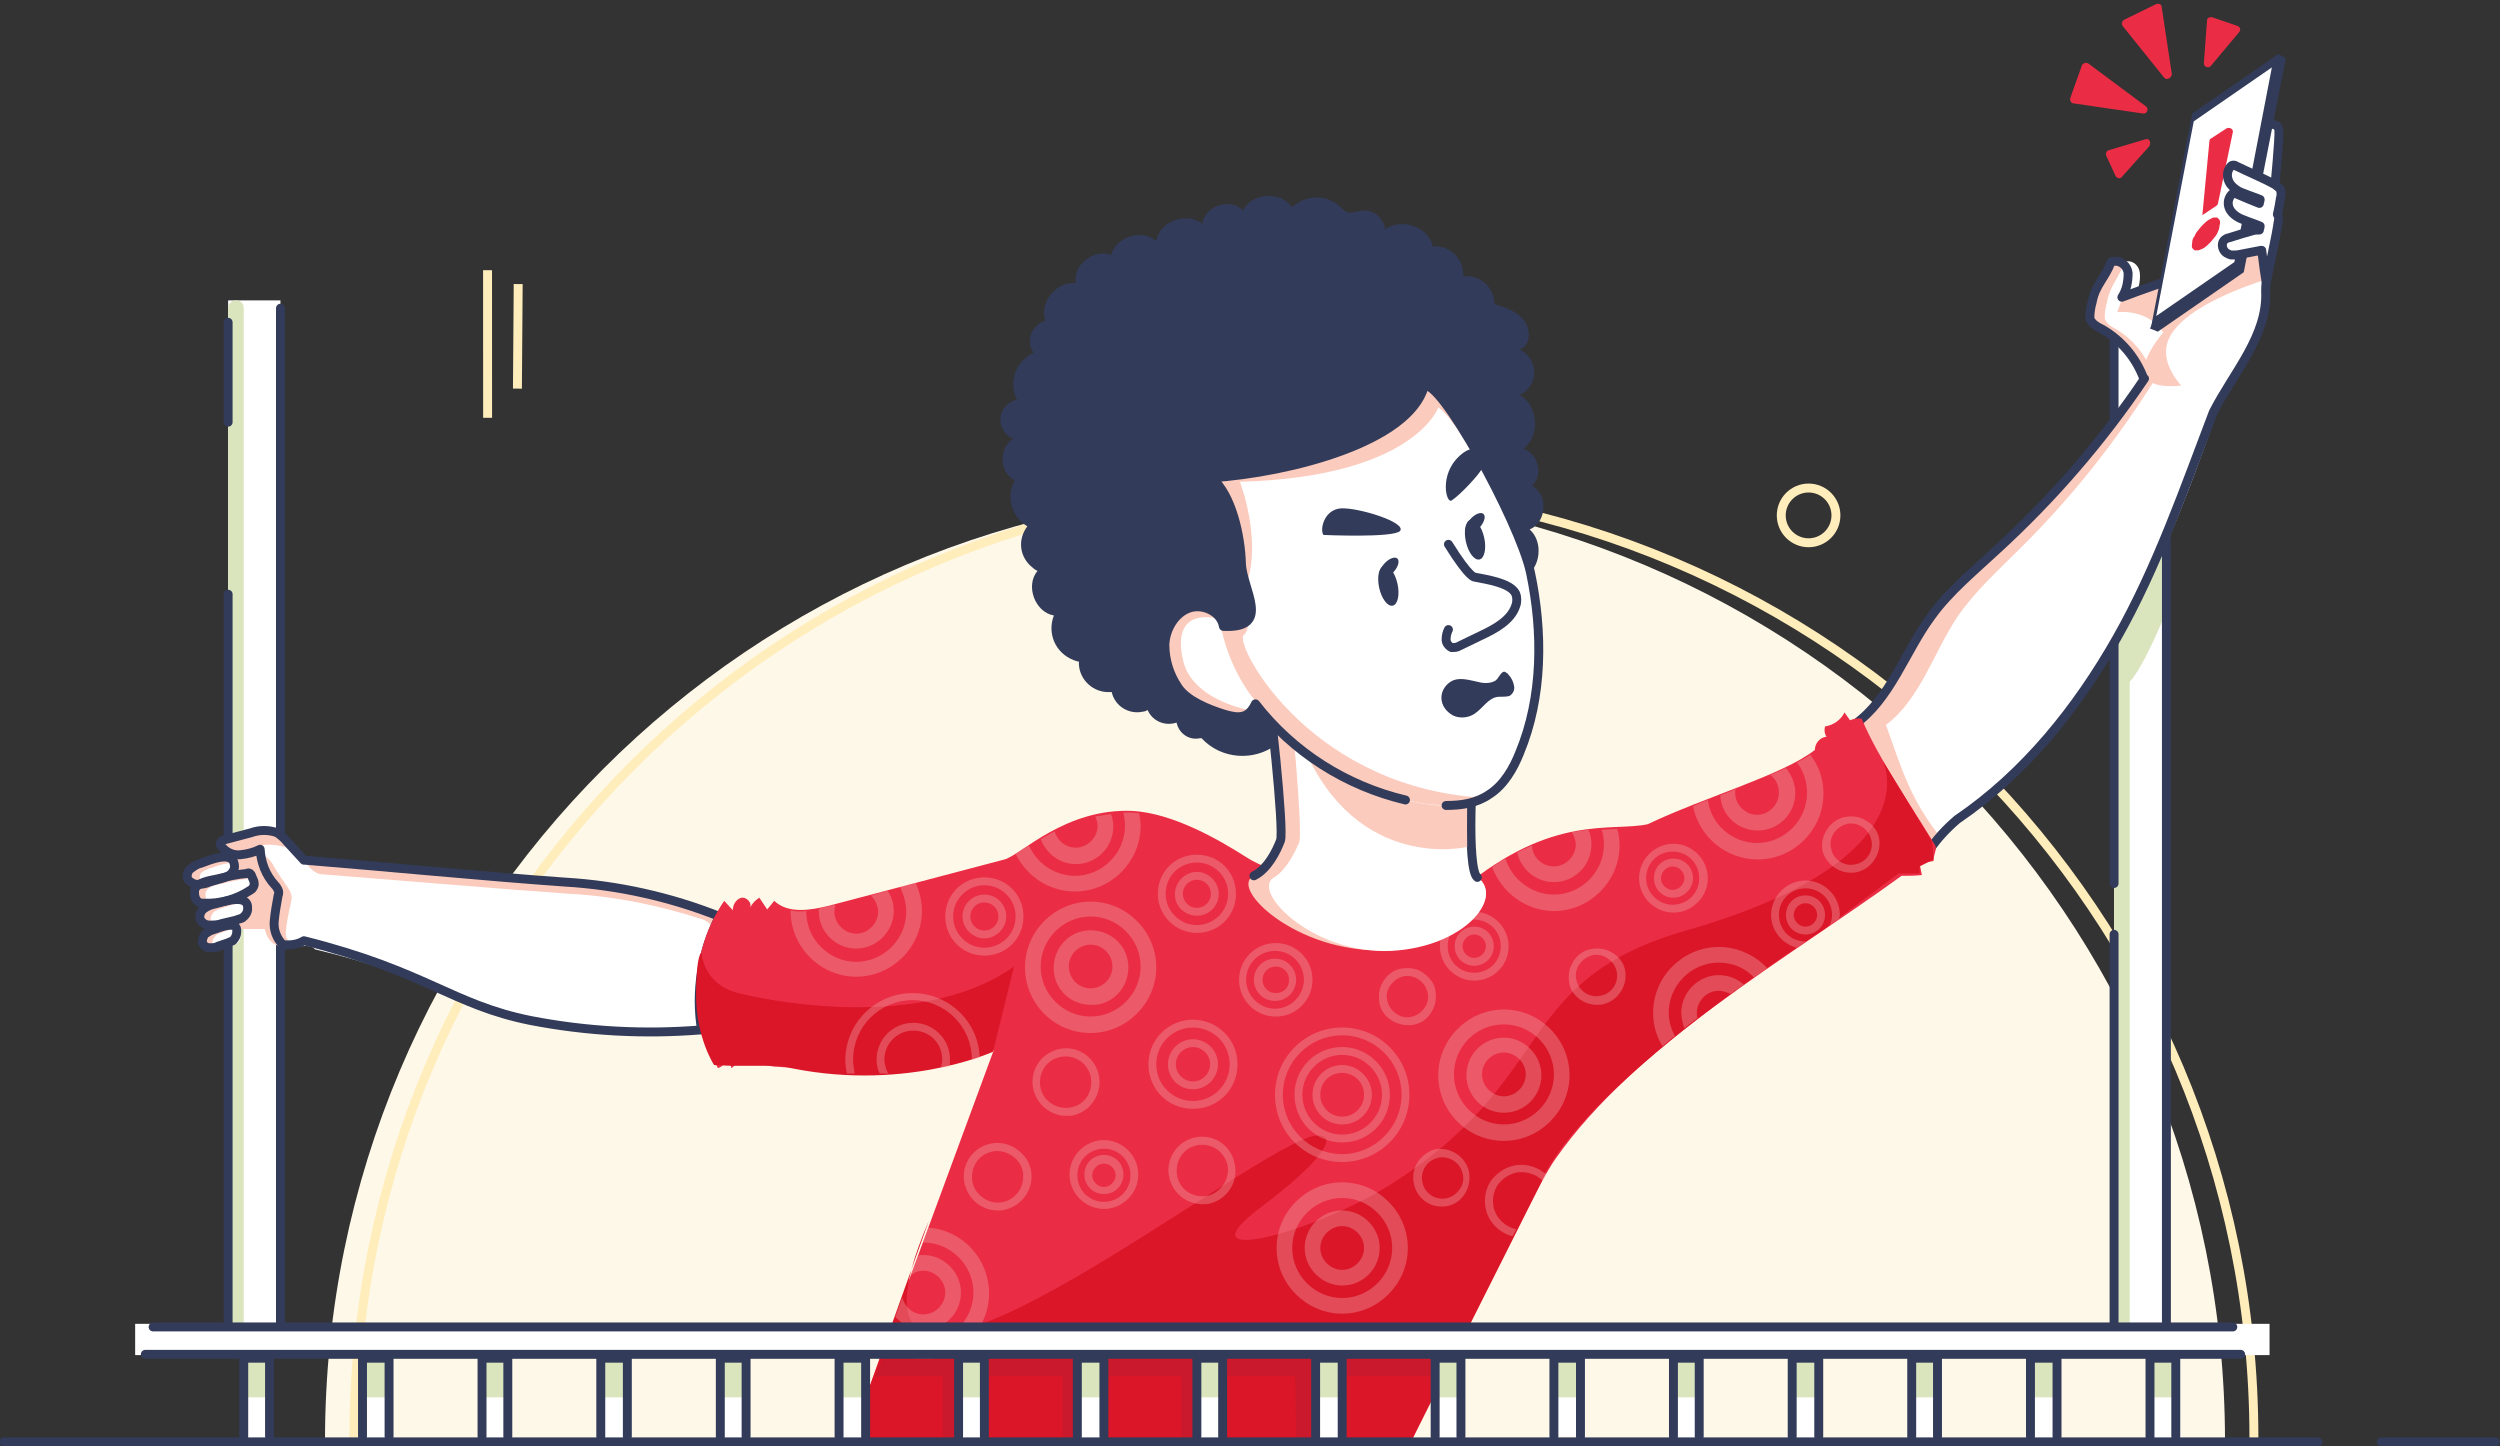<svg width="280" height="162" viewBox="0 0 280 162" fill="none" xmlns="http://www.w3.org/2000/svg">
<rect x="0" y="0" width="280" height="162" fill="#333333" stroke="none"/>
<path d="M36.4 161.404C36.4 102.559 84.088 54.922 142.8 54.922C201.6 54.922 249.2 102.646 249.2 161.404C249.2 161.492 249.2 161.579 249.2 161.667H36.4C36.4 161.579 36.4 161.492 36.4 161.404Z" fill="#FEF8E8"/>
<path d="M39.638 161.317C39.638 161.229 39.638 161.142 39.638 161.054C39.638 102.209 87.325 54.572 146.038 54.572C204.838 54.572 252.438 102.296 252.438 161.054C252.438 161.142 252.438 161.229 252.438 161.317" stroke="#FFEDBB" stroke-miterlimit="10"/>
<path d="M242.638 33.643H236.775V151.246H242.638V33.643Z" fill="white"/>
<path d="M242.638 58.862V68.407C242.638 68.407 240.275 74.45 238.525 76.376V151.772H236.775V58.95H242.638V58.862Z" fill="#DAE5BE"/>
<path d="M242.638 34.519V151.334H236.775V104.643M236.775 35.395V98.951" stroke="#323B59" stroke-miterlimit="10" stroke-linecap="round" stroke-linejoin="round"/>
<path d="M31.412 33.643H25.55V151.246H31.412V33.643Z" fill="white"/>
<path d="M26.425 33.643C26.95 33.643 27.3 33.993 27.3 34.519V150.371H25.55V34.519C25.55 34.081 25.9 33.643 26.425 33.643Z" fill="#DAE5BE"/>
<path d="M31.412 34.519V150.371H25.55V66.551M25.55 36.095V47.286" stroke="#323B59" stroke-miterlimit="10" stroke-linecap="round" stroke-linejoin="round"/>
<path d="M80.588 102.646C80.588 102.646 73.763 107.112 78.576 115.519L80.588 102.646Z" fill="#E8A64A"/>
<path d="M207.726 81.192C209.038 80.842 210.263 80.404 211.488 79.879C212.363 79.441 212.013 78.215 212.713 77.427C213.413 76.639 215.251 76.551 215.251 76.551C215.251 76.551 213.501 79.266 212.538 80.492C211.576 81.718 211.401 86.534 217.351 93.802L216.126 95.291L207.726 81.192Z" fill="#E8A64A"/>
<path d="M255.238 14.641C255.238 14.466 255.15 14.29 255.063 14.115C254.625 13.853 254.1 13.853 253.575 14.028C252.175 15.429 249.288 28.914 247.45 29.702C246.488 30.14 245.525 30.491 244.563 30.841C242.288 31.629 239.925 32.417 237.65 33.293C238.175 32.505 238.35 31.541 238.35 30.578C238.263 29.79 237.563 29.177 236.775 29.265C236.688 29.265 236.6 29.265 236.425 29.352C235.813 31.104 234.675 31.892 234.325 33.818C234.15 34.431 234.063 35.044 234.063 35.657C234.238 36.27 234.938 36.62 235.463 36.883C237.563 38.109 239.225 40.035 240.1 42.4H240.188C235.463 49.405 229.95 55.798 223.738 61.489C221.113 63.941 218.313 66.218 216.3 69.02C213.325 73.048 211.75 78.302 207.638 81.192C209.563 86.359 212.363 91.087 216.038 95.29C216.913 93.977 217.963 92.839 219.188 91.788C226.8 86.621 232.663 79.266 237.125 71.385C241.588 63.504 244.65 54.659 247.888 46.165C250.163 41.699 254.013 37.584 253.75 32.592C253.75 30.578 255.325 16.655 255.238 14.641Z" fill="#FBCBBD"/>
<path d="M255.238 14.641C255.238 14.466 255.238 14.29 255.063 14.115C254.626 13.853 254.188 13.853 253.751 14.028C252.438 15.429 249.813 28.914 248.063 29.702C247.188 30.14 246.313 30.491 245.438 30.841C243.338 31.629 241.151 32.417 239.051 33.293C239.488 32.505 239.751 31.541 239.663 30.578C239.576 29.79 238.963 29.177 238.176 29.265C238.088 29.265 238.001 29.265 237.913 29.352C237.388 31.104 236.338 31.892 235.988 33.818C235.813 34.431 235.726 35.044 235.726 35.657C235.901 36.27 236.513 36.62 237.038 36.883C239.051 38.109 240.538 40.035 241.326 42.4H241.413C237.038 49.405 231.963 55.797 226.188 61.489C223.738 63.941 221.201 66.218 219.276 69.02C216.563 73.048 215.076 78.302 211.226 81.192C213.063 86.359 214.026 89.599 217.351 93.802C218.138 92.488 221.813 90.124 222.951 89.073C230.038 83.907 235.638 74.712 239.838 66.831C244.038 58.95 248.588 45.289 248.588 45.289C248.588 45.289 254.276 37.584 254.013 32.592C253.838 30.578 255.326 16.655 255.238 14.641Z" fill="white"/>
<path d="M253.837 28.126L237.738 33.293L237.125 34.956C237.125 34.956 240.537 34.519 242.287 37.233C242.287 37.233 236.338 43.976 244.3 43.188C244.3 43.188 242.025 40.824 242.725 38.459C243.425 35.92 247.362 33.38 253.837 31.279V28.126Z" fill="#FBCBBD"/>
<path d="M255.238 14.641C255.238 14.466 255.15 14.29 255.063 14.115C254.625 13.853 254.1 13.853 253.575 14.028C252.175 15.429 249.288 28.914 247.45 29.702C246.488 30.14 245.525 30.491 244.563 30.841C242.288 31.629 239.925 32.417 237.65 33.293C238.175 32.505 238.35 31.541 238.35 30.578C238.263 29.79 237.563 29.177 236.775 29.265C236.688 29.265 236.6 29.265 236.425 29.352C235.813 31.104 234.675 31.892 234.325 33.818C234.15 34.431 234.063 35.044 234.063 35.657C234.238 36.27 234.938 36.62 235.463 36.883C237.563 38.109 239.225 40.035 240.1 42.4H240.188C235.463 49.405 229.95 55.797 223.738 61.489C221.113 63.941 218.313 66.218 216.3 69.02C213.325 73.048 211.75 78.302 207.638 81.192C209.563 86.359 212.363 91.087 216.038 95.29C216.913 93.977 217.963 92.839 219.188 91.788C226.8 86.621 232.663 79.266 237.125 71.385C241.588 63.504 244.65 54.659 247.888 46.165C250.163 41.699 254.013 37.584 253.75 32.592C253.75 30.578 255.325 16.655 255.238 14.641Z" stroke="#323B59" stroke-miterlimit="10" stroke-linecap="round" stroke-linejoin="round"/>
<path d="M255.151 6.059L254.451 7.46L246.313 13.065L242.376 33.38L240.801 36.795L241.676 37.146L251.301 30.491L256.026 6.497L255.151 6.059Z" fill="#323B59"/>
<path d="M255.15 6.059L245.525 12.714L240.888 36.795L250.513 30.14L255.15 6.059Z" fill="#323B59"/>
<path d="M254.45 7.548L245.7 13.59L241.5 35.394L250.25 29.352L254.45 7.548Z" fill="white"/>
<path d="M245.788 28.039C245.7 27.951 245.613 27.864 245.525 27.776C245.438 27.601 245.525 27.338 245.525 27.163C245.525 26.9 245.613 26.638 245.788 26.463C245.875 26.2 246.05 25.937 246.225 25.762C246.4 25.499 246.575 25.324 246.75 25.149C246.925 24.974 247.1 24.799 247.363 24.624C247.538 24.536 247.713 24.448 247.888 24.361C248.063 24.361 248.15 24.361 248.325 24.361C248.413 24.448 248.5 24.536 248.588 24.624C248.675 24.799 248.675 25.061 248.588 25.237C248.588 25.499 248.5 25.762 248.413 25.937C248.325 26.2 248.15 26.463 247.975 26.638C247.8 26.9 247.625 27.076 247.45 27.251C247.275 27.426 247.1 27.601 246.838 27.776C246.663 27.864 246.488 27.951 246.225 28.039C246.138 28.039 246.138 28.039 246.05 28.039C245.963 28.039 245.875 28.039 245.788 28.039ZM247.625 15.517L249.375 14.378C249.725 14.203 250.163 14.466 250.075 14.816L248.413 22.785C248.413 22.872 248.325 22.96 248.238 23.047L246.663 24.098L247.45 15.867C247.45 15.692 247.538 15.517 247.625 15.517Z" fill="#EA2D45"/>
<path d="M255.413 21.209C255.238 21.033 255.063 20.858 254.8 20.683C253.575 19.983 251.65 19.194 250.425 18.581C250.338 18.494 250.163 18.494 250.075 18.494C249.988 18.494 249.9 18.581 249.813 18.669C249.375 19.194 249.375 19.895 249.725 20.508C250.075 21.033 250.688 21.471 251.3 21.646C251.913 21.909 252.525 22.084 253.138 22.347C253.138 22.522 253.05 22.61 253.05 22.785C252.175 22.434 251.3 22.084 250.513 21.734C250.425 21.646 250.25 21.646 250.163 21.646C250.075 21.646 249.988 21.734 249.9 21.822C249.463 22.347 249.463 23.047 249.813 23.573C250.163 24.098 250.775 24.448 251.3 24.624C251.913 24.886 252.525 25.061 253.138 25.324C253.138 25.499 253.05 25.674 253.05 25.762C252.788 25.762 252.525 25.762 252.263 25.85L251.038 26.2L249.638 26.638C249.463 26.638 249.2 26.813 249.113 26.9C248.85 27.163 248.85 27.601 249.025 27.951C249.2 28.302 249.55 28.477 249.9 28.564C250.25 28.564 250.6 28.564 250.95 28.477L253.225 28.039H253.313C253.488 29.352 253.663 31.016 253.838 31.541C254.1 30.14 254.975 26.287 255.15 24.886C255.238 24.624 255.238 24.273 255.063 24.011C255.238 23.31 255.325 22.697 255.413 22.172C255.5 21.909 255.5 21.559 255.413 21.209Z" fill="white" stroke="#323B59" stroke-miterlimit="10" stroke-linecap="round" stroke-linejoin="round"/>
<path d="M165.2 72.173C164.15 71.823 163.1 71.385 162.05 71.647C161.087 71.91 160.475 72.786 160.387 73.749C160.3 74.712 160.825 75.675 161.612 76.113C162.487 76.639 163.45 76.639 164.325 76.201C165.462 75.588 166.337 74.274 167.65 74.274C168.175 74.362 168.612 74.362 169.137 74.274C169.662 74.012 169.925 73.574 169.925 73.049C169.925 72.523 169.662 71.998 169.4 71.647C169.312 71.472 169.137 71.297 168.875 71.21C168.35 71.034 167.912 72.085 167.475 72.26C166.687 72.436 165.9 72.436 165.2 72.173Z" fill="white"/>
<path d="M31.675 106.061V96.692H23.275L24.5 106.061" stroke="#323B59" stroke-miterlimit="10" stroke-linecap="round" stroke-linejoin="round"/>
<path d="M26.426 104.047H29.663C29.663 104.047 29.926 105.974 31.676 105.974V94.24H26.426V104.047Z" fill="#FBCBBD"/>
<path d="M80.587 102.646C75.075 100.457 69.212 99.144 63.262 98.793C54.512 98.18 42.875 97.042 34.125 96.341H34.037L32.112 94.24C31.85 93.89 31.412 93.539 31.062 93.277C30.1 92.926 29.05 92.926 28.087 93.277L25.112 94.065C25.025 94.065 24.937 94.152 24.85 94.152C24.587 94.327 24.675 94.765 24.937 94.94C25.462 95.553 26.25 95.816 26.95 95.728C27.737 95.641 28.437 95.466 29.137 95.115C29.225 96.604 29.75 98.005 30.8 99.144C30.975 99.319 31.062 99.494 31.15 99.669C31.237 99.844 31.237 100.107 31.15 100.282C30.975 101.245 30.8 102.209 30.712 103.172C30.625 104.135 30.975 105.098 31.675 105.799C32.462 105.886 33.337 105.799 34.037 105.361C47.687 108.776 50.662 112.541 59.412 114.293C65.712 115.519 72.187 115.869 78.575 115.344C77.875 111.14 78.575 106.587 80.587 102.646Z" fill="white"/>
<path d="M80.587 102.646C75.075 100.457 69.212 99.144 63.262 98.793C54.512 98.18 42.875 97.042 34.125 96.341H34.037L32.112 94.24C31.85 93.89 31.412 93.539 31.062 93.277C30.1 92.926 29.05 92.926 28.087 93.277L25.112 94.065C25.025 94.065 24.937 94.152 24.85 94.152C24.587 94.327 24.675 94.765 24.937 94.94C25.462 95.553 26.25 95.816 26.95 95.728C27.737 95.641 28.437 95.466 29.137 95.115C29.225 96.604 29.75 98.005 30.8 99.144C30.975 99.319 31.062 99.494 31.15 99.669C31.237 99.844 31.237 100.107 31.15 100.282C30.975 101.245 30.8 102.209 30.712 103.172C30.625 104.135 30.975 105.098 31.675 105.799C32.462 105.886 33.337 105.799 34.037 105.361C47.687 108.776 50.662 112.541 59.412 114.293C65.712 115.519 72.187 115.869 78.575 115.344C77.875 111.14 78.575 106.587 80.587 102.646Z" fill="#FBCBBD"/>
<path d="M79.8 105.361C80.238 104.398 79.713 103.347 78.75 102.997C73.938 101.42 68.863 100.37 63.788 100.107C56.175 99.582 39.55 98.18 36.05 97.918C35.613 97.918 35.263 97.655 34.913 97.392L33.513 95.904C33.25 95.641 32.988 95.378 32.638 95.115C32.55 95.028 32.375 94.94 32.2 94.94C31.238 94.678 29.925 94.415 29.05 94.765L26.6 95.728C26.513 95.728 26.425 95.816 26.338 95.816C26.075 95.991 26.425 95.466 26.6 95.728C27.125 96.254 27.738 95.553 28.525 95.466C29.225 95.378 30.188 96.166 30.538 96.779C30.975 97.655 31.85 98.793 32.288 99.494C32.55 99.844 32.725 100.37 32.638 100.807C32.55 101.158 32.55 101.508 32.463 101.596C32.288 102.471 32.113 103.347 32.025 104.223C31.938 105.098 32.2 105.361 32.9 105.974C33.688 106.061 34.825 105.711 35.263 106.324C48.563 109.477 51.45 112.979 60.025 114.556C65.538 115.606 71.225 115.957 76.825 115.694C77.788 115.606 78.488 114.731 78.4 113.767C78.225 110.878 78.663 108.076 79.8 105.361Z" fill="white"/>
<path d="M80.587 102.646C75.075 100.457 69.212 99.144 63.262 98.793C54.512 98.18 42.875 97.042 34.125 96.341H34.037L32.112 94.24C31.85 93.89 31.412 93.539 31.062 93.277C30.1 92.926 29.05 92.926 28.087 93.277L25.112 94.065C25.025 94.065 24.937 94.152 24.85 94.152C24.587 94.327 24.675 94.765 24.937 94.94C25.462 95.553 26.25 95.816 26.95 95.728C27.737 95.641 28.437 95.466 29.137 95.115C29.225 96.604 29.75 98.005 30.8 99.144C30.975 99.319 31.062 99.494 31.15 99.669C31.237 99.844 31.237 100.107 31.15 100.282C30.975 101.245 30.8 102.209 30.712 103.172C30.625 104.135 30.975 105.098 31.675 105.799C32.462 105.886 33.337 105.799 34.037 105.361C47.687 108.776 50.662 112.541 59.412 114.293C65.712 115.519 72.187 115.869 78.575 115.344C77.875 111.14 78.575 106.587 80.587 102.646Z" stroke="#323B59" stroke-miterlimit="10" stroke-linecap="round" stroke-linejoin="round"/>
<path d="M22.488 96.692C22.05 96.779 21.7 97.042 21.35 97.305C21 97.567 20.913 98.005 21 98.443C21.263 98.793 21.7 99.056 22.138 99.056C22.575 99.056 23.1 98.969 23.45 98.793L24.938 98.356C25.2 98.268 25.463 98.18 25.725 98.005C26.075 97.743 26.338 97.305 26.25 96.867C26.075 95.203 23.45 96.341 22.488 96.692Z" fill="#FBCBBD"/>
<path d="M24.063 101.245C23.625 101.333 23.188 101.508 22.838 101.771C22.488 102.033 22.313 102.471 22.4 102.909C22.575 103.347 23.013 103.609 23.45 103.609C23.888 103.609 24.413 103.609 24.85 103.434L26.338 103.084C26.6 102.997 26.863 102.909 27.125 102.821C27.475 102.559 27.738 102.208 27.738 101.771C27.825 100.019 25.113 100.982 24.063 101.245Z" fill="#FBCBBD"/>
<path d="M23.888 104.135C23.538 104.223 23.276 104.398 23.013 104.573C22.751 104.835 22.663 105.186 22.663 105.536C22.751 105.886 23.101 106.149 23.451 106.149C23.801 106.149 24.151 106.149 24.413 105.974L25.463 105.624C25.638 105.536 25.901 105.448 26.076 105.361C26.338 105.098 26.513 104.748 26.513 104.398C26.688 102.997 24.676 103.872 23.888 104.135Z" fill="#FBCBBD"/>
<path d="M21.788 99.757C21.788 100.107 21.788 100.457 21.963 100.72C22.051 100.895 22.138 100.983 22.313 101.07C22.488 101.158 22.576 101.158 22.751 101.158C24.676 101.245 26.513 100.72 28.088 99.669C28.263 99.581 28.351 99.406 28.438 99.231C28.526 99.056 28.438 98.881 28.438 98.706C28.351 98.531 28.263 98.268 28.176 98.093C28.176 98.005 28.088 97.918 28.001 97.83C27.913 97.743 27.738 97.743 27.651 97.83C26.513 97.918 25.463 98.18 24.326 98.443C23.538 98.618 21.963 98.793 21.788 99.757Z" fill="#FBCBBD"/>
<path d="M23.625 97.217C23.275 97.305 22.925 97.48 22.663 97.655C22.4 97.83 22.312 98.18 22.4 98.531C22.575 98.793 22.925 98.968 23.275 98.968C23.625 98.968 24.062 98.881 24.413 98.793L25.637 98.443C25.9 98.355 26.075 98.268 26.25 98.18C26.512 98.005 26.688 97.655 26.688 97.305C26.6 96.079 24.413 96.954 23.625 97.217Z" fill="white"/>
<path d="M24.938 101.683C24.588 101.771 24.238 101.946 23.975 102.121C23.713 102.384 23.538 102.734 23.625 103.084C23.8 103.434 24.15 103.697 24.5 103.697C24.85 103.697 25.288 103.697 25.638 103.522L26.863 103.172C27.125 103.084 27.3 102.997 27.475 102.909C27.825 102.734 28 102.296 28 101.946C27.913 100.545 25.725 101.42 24.938 101.683Z" fill="white"/>
<path d="M24.762 104.485C24.5 104.573 24.237 104.66 24.062 104.923C23.887 105.098 23.712 105.448 23.8 105.711C23.887 105.974 24.15 106.236 24.412 106.236C24.675 106.236 24.937 106.236 25.2 106.061L26.075 105.799C26.25 105.799 26.425 105.711 26.6 105.623C26.862 105.448 26.95 105.098 26.95 104.835C27.037 103.522 25.375 104.222 24.762 104.485Z" fill="white"/>
<path d="M23.013 100.019C23.013 100.282 23.013 100.632 23.188 100.895C23.275 101.07 23.363 101.158 23.45 101.245C23.538 101.333 23.713 101.333 23.8 101.333C25.288 101.42 26.863 100.983 28.088 100.019C28.175 99.932 28.35 99.844 28.35 99.669C28.35 99.494 28.35 99.319 28.35 99.144C28.263 98.969 28.263 98.793 28.175 98.618C28.175 98.531 28.088 98.443 28 98.443C27.913 98.356 27.825 98.356 27.65 98.443C26.775 98.531 25.813 98.706 24.938 98.969C24.413 99.056 23.188 99.231 23.013 100.019Z" fill="white"/>
<path d="M233.888 7.11L240.363 11.926C240.713 12.189 240.45 12.802 240.013 12.714L232.225 11.576C231.963 11.576 231.788 11.226 231.875 10.963L233.188 7.285C233.275 7.11 233.625 6.935 233.888 7.11Z" fill="#EA2D45"/>
<path d="M242.375 8.686L237.738 2.907C237.563 2.732 237.65 2.381 237.913 2.206L241.5 0.455C241.763 0.367 242.113 0.455 242.113 0.805L243.25 8.336C243.163 8.774 242.638 9.037 242.375 8.686Z" fill="#EA2D45"/>
<path d="M246.838 7.023L247.188 2.294C247.188 2.031 247.45 1.856 247.8 1.944L250.6 2.907C250.863 2.994 251.038 3.345 250.775 3.607L247.625 7.373C247.363 7.723 246.75 7.46 246.838 7.023Z" fill="#EA2D45"/>
<path d="M240.275 15.604L236.162 16.83C235.9 16.918 235.813 17.18 235.9 17.443L236.95 19.72C237.125 19.983 237.475 20.07 237.65 19.807L240.712 16.392C240.975 15.954 240.712 15.429 240.275 15.604Z" fill="#EA2D45"/>
<path d="M158.025 161.492C164.938 146.693 172.55 132.069 174.213 129.792C183.225 116.92 200.2 107.375 212.975 98.093C213.763 98.093 214.463 98.093 215.25 98.005L214.988 96.692L216.563 96.429C216.475 95.904 217 95.116 216.738 94.678C214.375 90.737 210.263 84.783 208.513 80.492C208.075 80.404 207.638 80.492 207.2 80.667L206.588 79.791C206.15 80.667 205.363 81.192 204.4 81.368C204.313 81.718 204.313 82.156 204.575 82.506C203.788 82.593 203.263 83.294 203.263 83.995C199.675 86.797 191.188 89.161 184.538 92.313C180.513 93.189 173.95 91.088 163.8 99.494C162.663 100.457 145.6 99.932 139.563 95.991C136.413 93.977 131.338 91.088 126.875 90.825C119.35 90.475 114.363 95.729 112.525 96.254L92.925 101.42C90.825 101.946 88.288 102.384 86.713 100.895L85.925 101.858L85.05 100.545C84.613 100.807 84.263 101.158 84 101.683C84.263 101.158 83.65 100.457 83.038 100.545C82.425 100.72 82.075 101.333 82.075 101.946L81.113 100.895C77.263 106.499 77 113.767 80.413 119.634C80.938 119.459 81.288 119.022 81.375 118.496C81.725 118.759 81.9 119.197 81.9 119.634C82.338 119.372 82.6 118.934 82.775 118.496C82.863 118.759 83.125 118.934 83.3 119.022C83.825 119.284 84.525 119.022 84.7 118.496C84.963 119.197 85.925 119.372 86.713 119.459C94.938 119.985 103.775 120.86 111.3 117.62C111.3 117.62 95.375 160.791 95.288 161.054" fill="#EA2D45"/>
<path d="M83.475 111.403C83.475 111.403 102.463 116.132 113.575 108.251L111.213 117.796C111.213 117.796 100.888 122.524 87.413 119.372H83.475H81.9L79.975 119.284C79.975 119.284 77.963 116.219 77.963 111.491C77.963 106.762 78.575 106.675 78.575 106.675C78.575 106.675 78.663 110.615 83.475 111.403Z" fill="#DA1628"/>
<path d="M58.038 31.814L57.952 43.526" stroke="#FFEDBB" stroke-miterlimit="10"/>
<path d="M54.606 30.261L54.612 46.794" stroke="#FFEDBB" stroke-miterlimit="10"/>
<path d="M202.563 60.789C204.254 60.789 205.625 59.417 205.625 57.724C205.625 56.032 204.254 54.659 202.563 54.659C200.871 54.659 199.5 56.032 199.5 57.724C199.5 59.417 200.871 60.789 202.563 60.789Z" stroke="#FFEDBB" stroke-miterlimit="10"/>
<path d="M158.026 161.492L172.726 132.244C172.726 132.244 175.263 123.137 204.226 104.135L212.626 97.83H214.988V97.042L216.563 96.254L216.388 94.24L210.876 85.221C210.876 85.221 216.563 96.254 188.826 104.223C169.313 109.827 174.563 120.86 155.576 132.77C147.001 138.111 131.951 142.139 141.313 135.134C147.613 130.405 150.063 127.165 147.613 127.165C141.226 127.165 89.776 169.986 104.038 136.71L95.113 161.667L158.026 161.492Z" fill="#DA1628"/>
<g style="mix-blend-mode:color-dodge" opacity="0.35">
<path d="M125.826 91C125.913 91.438 126.001 91.963 126.001 92.488C126.001 95.553 123.463 98.093 120.401 98.093C118.126 98.093 116.113 96.692 115.238 94.678C114.713 95.028 114.188 95.378 113.751 95.641C114.976 98.093 117.426 99.844 120.401 99.844C124.426 99.844 127.751 96.516 127.751 92.488C127.751 92.051 127.663 91.525 127.576 91.087C127.226 91.087 126.963 91 126.613 91C126.438 91 126.176 91 125.826 91Z" fill="#F1AEAE"/>
<path d="M122.938 92.488C122.938 93.802 121.801 94.94 120.488 94.94C119.351 94.94 118.388 94.152 118.126 93.101C117.601 93.364 117.076 93.714 116.551 93.977C117.163 95.553 118.651 96.779 120.488 96.779C122.851 96.779 124.688 94.853 124.688 92.576C124.688 92.05 124.601 91.613 124.426 91.175C123.813 91.262 123.201 91.35 122.676 91.438C122.763 91.7 122.938 92.05 122.938 92.488Z" fill="#F1AEAE"/>
<path d="M122.151 115.694C126.176 115.694 129.501 112.366 129.501 108.338C129.501 104.31 126.176 100.982 122.151 100.982C118.126 100.982 114.801 104.31 114.801 108.338C114.801 112.366 118.038 115.694 122.151 115.694ZM122.151 102.646C125.213 102.646 127.751 105.186 127.751 108.251C127.751 111.315 125.213 113.855 122.151 113.855C119.088 113.855 116.551 111.315 116.551 108.251C116.551 105.186 119.088 102.646 122.151 102.646Z" fill="#F1AEAE"/>
<path d="M122.151 112.541C122.501 112.541 122.851 112.541 123.201 112.454C125.476 111.928 126.788 109.564 126.263 107.375C125.738 105.098 123.376 103.785 121.188 104.31C118.913 104.836 117.601 107.2 118.126 109.389C118.563 111.228 120.226 112.541 122.151 112.541ZM121.538 105.886C121.713 105.799 121.976 105.799 122.151 105.799C123.288 105.799 124.251 106.587 124.513 107.638C124.863 108.951 124.076 110.265 122.763 110.615C121.451 110.965 120.138 110.177 119.788 108.864C119.438 107.55 120.226 106.237 121.538 105.886Z" fill="#F1AEAE"/>
<path d="M123.026 120.247C122.501 118.233 120.488 117.007 118.476 117.533C116.463 118.058 115.238 120.072 115.763 122.086C116.201 123.838 117.776 124.976 119.438 124.976C119.701 124.976 120.051 124.976 120.313 124.888C122.326 124.363 123.551 122.261 123.026 120.247ZM116.551 121.911C116.201 120.335 117.076 118.759 118.651 118.408C118.913 118.321 119.088 118.321 119.351 118.321C120.663 118.321 121.801 119.197 122.151 120.51C122.501 122.086 121.626 123.663 120.051 124.013C118.476 124.363 116.901 123.4 116.551 121.911Z" fill="#F1AEAE"/>
<path d="M113.663 128.566C112.788 128.041 111.825 127.866 110.775 128.129C108.763 128.654 107.538 130.668 108.063 132.682C108.325 133.645 108.938 134.521 109.813 135.046C110.425 135.397 111.038 135.572 111.738 135.572C112 135.572 112.35 135.572 112.613 135.484C113.575 135.221 114.45 134.609 114.975 133.733C115.5 132.857 115.675 131.894 115.413 130.843C115.15 129.792 114.45 129.092 113.663 128.566ZM114.188 133.295C113.75 133.996 113.138 134.433 112.438 134.609C111.65 134.784 110.95 134.696 110.25 134.258C109.55 133.82 109.113 133.207 108.938 132.507C108.588 130.931 109.463 129.354 111.038 129.004C111.3 128.917 111.475 128.917 111.738 128.917C112.263 128.917 112.788 129.092 113.225 129.354C113.925 129.792 114.363 130.405 114.538 131.106C114.713 131.894 114.538 132.682 114.188 133.295Z" fill="#F1AEAE"/>
<path d="M133.7 127.428C131.688 127.953 130.463 129.967 130.988 131.982C131.425 133.733 133 134.871 134.663 134.871C134.925 134.871 135.275 134.871 135.538 134.784C137.55 134.258 138.775 132.244 138.25 130.23C137.813 128.129 135.713 126.903 133.7 127.428ZM135.363 133.908C133.788 134.258 132.213 133.383 131.863 131.806C131.513 130.23 132.388 128.654 133.963 128.304C134.225 128.216 134.4 128.216 134.663 128.216C135.975 128.216 137.113 129.092 137.463 130.405C137.813 131.894 136.85 133.47 135.363 133.908Z" fill="#F1AEAE"/>
<path d="M159.251 108.864C158.551 108.426 157.676 108.338 156.801 108.513C156.013 108.688 155.313 109.214 154.876 110.002C154.438 110.702 154.351 111.578 154.526 112.454C154.701 113.242 155.226 113.942 156.013 114.38C156.538 114.643 157.063 114.818 157.676 114.818C157.938 114.818 158.201 114.818 158.463 114.731C159.251 114.555 159.951 114.03 160.388 113.242C160.826 112.454 160.913 111.666 160.738 110.79C160.563 110.002 160.038 109.389 159.251 108.864ZM159.601 112.804C159.251 113.329 158.813 113.68 158.201 113.855C157.588 114.03 156.976 113.942 156.451 113.592C155.926 113.242 155.576 112.804 155.401 112.191C155.226 111.578 155.313 110.965 155.663 110.44C156.013 109.914 156.451 109.564 157.063 109.389C157.238 109.301 157.413 109.301 157.588 109.301C158.026 109.301 158.376 109.389 158.813 109.652C159.338 110.002 159.688 110.44 159.863 111.053C160.038 111.666 159.951 112.279 159.601 112.804Z" fill="#F1AEAE"/>
<path d="M158.376 132.682C158.726 134.171 160.038 135.134 161.438 135.134C161.701 135.134 161.963 135.134 162.226 135.046C163.013 134.871 163.713 134.346 164.151 133.558C164.588 132.769 164.676 131.981 164.501 131.106C164.063 129.442 162.313 128.391 160.651 128.741C158.988 129.267 157.938 130.931 158.376 132.682ZM161.526 129.617C162.576 129.617 163.538 130.318 163.801 131.368C163.976 131.981 163.888 132.594 163.538 133.12C163.188 133.645 162.751 133.995 162.138 134.171C160.913 134.521 159.601 133.733 159.338 132.507C158.988 131.281 159.776 129.967 161.001 129.705C161.088 129.617 161.263 129.617 161.526 129.617Z" fill="#F1AEAE"/>
<path d="M172.463 131.018C171.5 130.493 170.45 130.318 169.4 130.58C168.35 130.843 167.475 131.544 166.863 132.419C166.338 133.383 166.163 134.433 166.425 135.484C166.775 136.973 168 138.111 169.4 138.461C169.575 138.199 169.663 137.936 169.838 137.673C168.613 137.411 167.65 136.535 167.3 135.309C167.125 134.433 167.213 133.645 167.65 132.857C168.088 132.157 168.788 131.631 169.663 131.369C169.925 131.281 170.188 131.281 170.45 131.281C171.063 131.281 171.588 131.456 172.113 131.719C172.375 131.894 172.55 132.069 172.813 132.244C172.988 131.981 173.163 131.719 173.25 131.456C172.9 131.369 172.725 131.193 172.463 131.018Z" fill="#F1AEAE"/>
<path d="M178.851 112.541C179.114 112.541 179.376 112.541 179.639 112.454C181.301 112.016 182.351 110.265 182.001 108.601C181.826 107.813 181.301 107.112 180.514 106.674C179.814 106.237 178.939 106.149 178.064 106.324C177.276 106.499 176.576 107.025 176.139 107.813C175.701 108.513 175.614 109.389 175.789 110.265C176.051 111.491 177.364 112.541 178.851 112.541ZM176.839 108.075C177.189 107.55 177.626 107.2 178.239 107.025C178.414 106.937 178.589 106.937 178.764 106.937C179.201 106.937 179.551 107.025 179.989 107.287C180.514 107.638 180.864 108.075 181.039 108.688C181.389 109.914 180.601 111.228 179.376 111.491C178.151 111.841 176.839 111.053 176.576 109.827C176.401 109.301 176.489 108.601 176.839 108.075Z" fill="#F1AEAE"/>
<path d="M207.289 97.743C207.551 97.743 207.814 97.743 208.076 97.655C209.739 97.217 210.789 95.466 210.439 93.802C210.264 93.014 209.739 92.313 208.951 91.876C208.251 91.438 207.376 91.35 206.501 91.525C204.839 91.963 203.789 93.714 204.139 95.378C204.576 96.779 205.889 97.743 207.289 97.743ZM206.764 92.313C206.939 92.226 207.114 92.226 207.289 92.226C207.726 92.226 208.076 92.313 208.514 92.576C209.039 92.926 209.389 93.364 209.564 93.977C209.914 95.203 209.126 96.517 207.901 96.779C206.676 97.13 205.364 96.341 205.101 95.115C204.751 93.89 205.539 92.664 206.764 92.313Z" fill="#F1AEAE"/>
<path d="M101.501 102.121C101.501 105.186 98.963 107.725 95.901 107.725C92.838 107.725 90.301 105.186 90.301 102.121C90.301 102.121 90.301 102.121 90.301 102.033C89.688 102.121 89.076 102.121 88.551 101.946V102.033C88.551 106.061 91.876 109.389 95.901 109.389C99.926 109.389 103.251 106.061 103.251 102.033C103.251 100.895 102.988 99.844 102.551 98.881L100.801 99.319C101.238 100.282 101.501 101.158 101.501 102.121Z" fill="#F1AEAE"/>
<path d="M98.351 102.121C98.351 103.434 97.214 104.573 95.901 104.573C94.589 104.573 93.451 103.434 93.451 102.121C93.451 101.858 93.539 101.596 93.539 101.333L92.751 101.508C92.401 101.596 92.051 101.683 91.701 101.771C91.701 101.858 91.701 101.946 91.701 102.033C91.701 104.398 93.626 106.237 95.901 106.237C98.176 106.237 100.101 104.31 100.101 102.033C100.101 101.158 99.839 100.37 99.401 99.757L97.564 100.282C98.001 100.807 98.351 101.42 98.351 102.121Z" fill="#F1AEAE"/>
<path d="M168.438 127.778C172.463 127.778 175.788 124.451 175.788 120.423C175.788 116.394 172.463 113.067 168.438 113.067C164.413 113.067 161.088 116.394 161.088 120.423C161.088 124.451 164.325 127.778 168.438 127.778ZM168.438 114.731C171.5 114.731 174.038 117.27 174.038 120.335C174.038 123.4 171.5 125.939 168.438 125.939C165.375 125.939 162.838 123.4 162.838 120.335C162.838 117.27 165.288 114.731 168.438 114.731Z" fill="#F1AEAE"/>
<path d="M168.438 124.626C170.801 124.626 172.638 122.699 172.638 120.422C172.638 118.146 170.713 116.219 168.438 116.219C166.076 116.219 164.238 118.146 164.238 120.422C164.238 122.699 166.076 124.626 168.438 124.626ZM168.438 117.883C169.751 117.883 170.888 119.021 170.888 120.335C170.888 121.648 169.751 122.787 168.438 122.787C167.126 122.787 165.988 121.648 165.988 120.335C165.988 119.021 167.038 117.883 168.438 117.883Z" fill="#F1AEAE"/>
<path d="M202.388 88.811C202.388 91.876 199.851 94.415 196.788 94.415C193.988 94.415 191.626 92.313 191.276 89.599C190.751 89.774 190.138 90.037 189.613 90.299C190.313 93.714 193.288 96.254 196.876 96.254C200.901 96.254 204.226 92.926 204.226 88.898C204.226 87.234 203.701 85.746 202.738 84.52C202.301 84.87 201.776 85.133 201.251 85.395C201.951 86.271 202.388 87.497 202.388 88.811Z" fill="#F1AEAE"/>
<path d="M199.238 88.811C199.238 90.124 198.101 91.263 196.788 91.263C195.476 91.263 194.338 90.124 194.338 88.811C194.338 88.636 194.338 88.46 194.426 88.373C193.813 88.636 193.288 88.811 192.676 89.073C192.763 91.263 194.601 93.014 196.876 93.014C199.238 93.014 201.076 91.088 201.076 88.811C201.076 87.76 200.638 86.797 200.026 86.008C199.501 86.271 198.888 86.534 198.276 86.797C198.888 87.234 199.238 87.935 199.238 88.811Z" fill="#F1AEAE"/>
<path d="M150.326 132.419C146.301 132.419 142.976 135.747 142.976 139.775C142.976 143.803 146.301 147.131 150.326 147.131C154.351 147.131 157.676 143.803 157.676 139.775C157.676 135.747 154.351 132.419 150.326 132.419ZM150.326 145.379C147.263 145.379 144.726 142.84 144.726 139.775C144.726 136.71 147.263 134.171 150.326 134.171C153.388 134.171 155.926 136.71 155.926 139.775C155.926 142.84 153.388 145.379 150.326 145.379Z" fill="#F1AEAE"/>
<path d="M150.326 135.572C147.963 135.572 146.126 137.498 146.126 139.775C146.126 142.052 148.051 143.978 150.326 143.978C152.688 143.978 154.526 142.052 154.526 139.775C154.526 137.498 152.601 135.572 150.326 135.572ZM150.326 142.227C149.013 142.227 147.876 141.089 147.876 139.775C147.876 138.462 149.013 137.323 150.326 137.323C151.638 137.323 152.776 138.462 152.776 139.775C152.776 141.089 151.638 142.227 150.326 142.227Z" fill="#F1AEAE"/>
<path d="M103.426 139.162C106.488 139.162 109.026 141.701 109.026 144.766C109.026 147.831 106.488 150.37 103.426 150.37C102.026 150.37 100.713 149.845 99.663 148.969C99.488 149.582 99.226 150.108 99.051 150.721C100.276 151.596 101.763 152.209 103.426 152.209C107.451 152.209 110.776 148.882 110.776 144.854C110.776 141.001 107.801 137.761 103.951 137.498C103.776 138.111 103.513 138.636 103.338 139.249C103.338 139.162 103.338 139.162 103.426 139.162Z" fill="#F1AEAE"/>
<path d="M103.425 142.314C104.738 142.314 105.875 143.453 105.875 144.766C105.875 146.08 104.738 147.218 103.425 147.218C102.288 147.218 101.325 146.43 101.063 145.292C100.8 145.992 100.538 146.78 100.275 147.481C101.063 148.356 102.2 148.969 103.425 148.969C105.788 148.969 107.625 147.043 107.625 144.766C107.625 142.489 105.7 140.563 103.425 140.563C103.25 140.563 102.988 140.563 102.813 140.651C102.55 141.351 102.288 142.052 102.025 142.84C102.375 142.489 102.9 142.314 103.425 142.314Z" fill="#F1AEAE"/>
<path d="M192.5 106.062C188.475 106.062 185.15 109.389 185.15 113.417C185.15 114.818 185.5 116.044 186.2 117.183C186.638 116.832 187.075 116.395 187.6 116.044C187.163 115.256 186.9 114.38 186.9 113.417C186.9 110.352 189.438 107.813 192.5 107.813C194.075 107.813 195.475 108.426 196.438 109.477C196.963 109.126 197.4 108.776 197.925 108.426C196.613 107.025 194.688 106.062 192.5 106.062Z" fill="#F1AEAE"/>
<path d="M188.301 113.417C188.301 114.03 188.476 114.643 188.651 115.168C189.088 114.818 189.613 114.38 190.138 114.03C190.051 113.855 190.051 113.592 190.051 113.417C190.051 112.104 191.188 110.965 192.501 110.965C192.938 110.965 193.376 111.14 193.813 111.315C194.338 110.965 194.776 110.615 195.301 110.265C194.601 109.652 193.638 109.214 192.501 109.214C190.226 109.214 188.301 111.14 188.301 113.417Z" fill="#F1AEAE"/>
<path d="M179.638 94.59C179.638 97.655 177.101 100.194 174.038 100.194C171.501 100.194 169.313 98.443 168.613 96.166C168.088 96.429 167.563 96.779 167.126 97.129C168.176 99.932 170.888 102.033 174.038 102.033C178.063 102.033 181.388 98.706 181.388 94.677C181.388 94.065 181.301 93.364 181.126 92.839C180.601 92.839 179.988 92.926 179.376 92.926C179.551 93.364 179.638 93.977 179.638 94.59Z" fill="#F1AEAE"/>
<path d="M176.488 94.59C176.488 95.904 175.351 97.042 174.038 97.042C172.726 97.042 171.588 95.991 171.588 94.678C171.063 94.94 170.451 95.203 169.926 95.466C170.363 97.392 172.026 98.793 174.038 98.793C176.401 98.793 178.238 96.867 178.238 94.59C178.238 93.977 178.151 93.452 177.888 92.926C177.276 93.014 176.663 93.101 176.051 93.189C176.313 93.627 176.488 94.152 176.488 94.59Z" fill="#F1AEAE"/>
<path d="M134.051 104.485C136.501 104.485 138.426 102.559 138.426 100.107C138.426 97.655 136.501 95.728 134.051 95.728C131.601 95.728 129.676 97.655 129.676 100.107C129.676 102.471 131.601 104.485 134.051 104.485ZM134.051 96.604C135.976 96.604 137.551 98.18 137.551 100.107C137.551 102.033 135.976 103.61 134.051 103.61C132.126 103.61 130.551 102.033 130.551 100.107C130.551 98.18 132.038 96.604 134.051 96.604Z" fill="#F1AEAE"/>
<path d="M134.05 102.559C135.45 102.559 136.5 101.42 136.5 100.107C136.5 98.793 135.363 97.655 134.05 97.655C132.738 97.655 131.6 98.793 131.6 100.107C131.513 101.42 132.65 102.559 134.05 102.559ZM134.05 98.531C134.925 98.531 135.625 99.231 135.625 100.107C135.625 100.983 134.925 101.683 134.05 101.683C133.175 101.683 132.475 100.983 132.475 100.107C132.475 99.231 133.175 98.531 134.05 98.531Z" fill="#F1AEAE"/>
<path d="M110.251 98.268C107.801 98.268 105.876 100.194 105.876 102.646C105.876 105.098 107.801 107.025 110.251 107.025C112.701 107.025 114.626 105.098 114.626 102.646C114.626 100.194 112.701 98.268 110.251 98.268ZM110.251 106.149C108.326 106.149 106.751 104.573 106.751 102.646C106.751 100.72 108.326 99.144 110.251 99.144C112.176 99.144 113.751 100.72 113.751 102.646C113.751 104.573 112.176 106.149 110.251 106.149Z" fill="#F1AEAE"/>
<path d="M110.251 100.194C108.851 100.194 107.801 101.333 107.801 102.646C107.801 103.96 108.938 105.098 110.251 105.098C111.563 105.098 112.701 103.96 112.701 102.646C112.701 101.333 111.651 100.194 110.251 100.194ZM110.251 104.222C109.376 104.222 108.676 103.522 108.676 102.646C108.676 101.771 109.376 101.07 110.251 101.07C111.126 101.07 111.826 101.771 111.826 102.646C111.826 103.522 111.126 104.222 110.251 104.222Z" fill="#F1AEAE"/>
<path d="M95.551 118.671C95.551 114.993 98.526 112.016 102.201 112.016C105.876 112.016 108.851 114.993 108.851 118.671C108.851 118.671 108.851 118.671 108.851 118.759C109.113 118.671 109.463 118.583 109.726 118.496C109.638 114.468 106.313 111.228 102.201 111.228C98.088 111.228 94.676 114.555 94.676 118.759C94.676 119.284 94.763 119.809 94.851 120.247C95.113 120.247 95.463 120.247 95.726 120.247C95.638 119.722 95.551 119.196 95.551 118.671Z" fill="#F1AEAE"/>
<path d="M99.051 118.671C99.051 116.92 100.451 115.431 102.288 115.431C104.126 115.431 105.526 116.832 105.526 118.671C105.526 119.021 105.438 119.284 105.351 119.634C105.701 119.547 105.963 119.547 106.313 119.459C106.401 119.197 106.401 118.934 106.401 118.671C106.401 116.394 104.563 114.555 102.288 114.555C100.013 114.555 98.176 116.394 98.176 118.671C98.176 119.197 98.263 119.722 98.526 120.247C98.876 120.247 99.138 120.247 99.488 120.247C99.226 119.722 99.051 119.197 99.051 118.671Z" fill="#F1AEAE"/>
<path d="M150.326 115.081C146.213 115.081 142.801 118.408 142.801 122.612C142.801 126.815 146.126 130.142 150.326 130.142C154.438 130.142 157.851 126.815 157.851 122.612C157.851 118.408 154.438 115.081 150.326 115.081ZM150.326 129.267C146.651 129.267 143.676 126.289 143.676 122.612C143.676 118.934 146.651 115.956 150.326 115.956C154.001 115.956 156.976 118.934 156.976 122.612C156.976 126.289 153.913 129.267 150.326 129.267Z" fill="#F1AEAE"/>
<path d="M150.326 117.27C147.351 117.27 144.988 119.634 144.988 122.612C144.988 125.589 147.351 127.953 150.326 127.953C153.301 127.953 155.663 125.589 155.663 122.612C155.663 119.634 153.213 117.27 150.326 117.27ZM150.326 127.078C147.876 127.078 145.863 125.064 145.863 122.612C145.863 120.16 147.876 118.146 150.326 118.146C152.776 118.146 154.788 120.16 154.788 122.612C154.788 125.064 152.776 127.078 150.326 127.078Z" fill="#F1AEAE"/>
<path d="M150.326 119.284C148.488 119.284 147.001 120.773 147.001 122.612C147.001 124.451 148.488 125.939 150.326 125.939C152.163 125.939 153.651 124.451 153.651 122.612C153.651 120.773 152.076 119.284 150.326 119.284ZM150.326 125.064C149.013 125.064 147.876 124.013 147.876 122.612C147.876 121.211 148.926 120.16 150.326 120.16C151.638 120.16 152.776 121.211 152.776 122.612C152.776 124.013 151.638 125.064 150.326 125.064Z" fill="#F1AEAE"/>
<path d="M123.638 127.691C121.538 127.691 119.788 129.442 119.788 131.544C119.788 133.645 121.538 135.397 123.638 135.397C125.738 135.397 127.488 133.645 127.488 131.544C127.488 129.442 125.738 127.691 123.638 127.691ZM123.638 134.609C121.976 134.609 120.663 133.295 120.663 131.631C120.663 129.967 121.976 128.654 123.638 128.654C125.301 128.654 126.613 129.967 126.613 131.631C126.613 133.295 125.301 134.609 123.638 134.609Z" fill="#F1AEAE"/>
<path d="M123.639 129.354C122.414 129.354 121.451 130.318 121.451 131.544C121.451 132.77 122.414 133.733 123.639 133.733C124.864 133.733 125.826 132.77 125.826 131.544C125.826 130.318 124.864 129.354 123.639 129.354ZM123.639 132.945C122.939 132.945 122.326 132.332 122.326 131.631C122.326 130.931 122.939 130.318 123.639 130.318C124.339 130.318 124.951 130.931 124.951 131.631C124.951 132.332 124.339 132.945 123.639 132.945Z" fill="#F1AEAE"/>
<path d="M202.213 98.618C200.113 98.618 198.363 100.37 198.363 102.471C198.363 104.222 199.588 105.711 201.251 106.149C201.601 105.886 201.951 105.624 202.301 105.448H202.213C200.551 105.448 199.238 104.135 199.238 102.471C199.238 100.807 200.551 99.494 202.213 99.494C203.876 99.494 205.188 100.807 205.188 102.471C205.188 102.909 205.101 103.259 204.926 103.61C205.276 103.347 205.626 103.084 205.976 102.909C205.976 102.734 206.063 102.646 206.063 102.471C206.063 100.37 204.313 98.618 202.213 98.618Z" fill="#F1AEAE"/>
<path d="M202.213 100.282C200.988 100.282 200.025 101.245 200.025 102.471C200.025 103.697 200.988 104.66 202.213 104.66C203.438 104.66 204.4 103.697 204.4 102.471C204.4 101.245 203.438 100.282 202.213 100.282ZM202.213 103.785C201.513 103.785 200.9 103.172 200.9 102.471C200.9 101.771 201.513 101.158 202.213 101.158C202.913 101.158 203.525 101.771 203.525 102.471C203.525 103.172 202.913 103.785 202.213 103.785Z" fill="#F1AEAE"/>
<path d="M191.276 98.355C191.276 96.254 189.526 94.502 187.426 94.502C185.326 94.502 183.576 96.254 183.576 98.355C183.576 100.457 185.326 102.208 187.426 102.208C189.526 102.208 191.276 100.457 191.276 98.355ZM184.364 98.355C184.364 96.692 185.676 95.378 187.339 95.378C189.001 95.378 190.314 96.692 190.314 98.355C190.314 100.019 189.001 101.333 187.339 101.333C185.764 101.333 184.364 100.019 184.364 98.355Z" fill="#F1AEAE"/>
<path d="M189.613 98.355C189.613 97.129 188.651 96.166 187.426 96.166C186.201 96.166 185.238 97.129 185.238 98.355C185.238 99.581 186.201 100.545 187.426 100.545C188.563 100.545 189.613 99.581 189.613 98.355ZM186.026 98.355C186.026 97.655 186.638 97.042 187.338 97.042C188.038 97.042 188.651 97.655 188.651 98.355C188.651 99.056 188.038 99.669 187.338 99.669C186.638 99.669 186.026 99.056 186.026 98.355Z" fill="#F1AEAE"/>
<path d="M168.964 105.974C168.964 103.872 167.214 102.121 165.114 102.121C163.014 102.121 161.264 103.872 161.264 105.974C161.264 108.075 163.014 109.827 165.114 109.827C167.301 109.827 168.964 108.075 168.964 105.974ZM162.139 105.974C162.139 104.31 163.451 102.997 165.114 102.997C166.776 102.997 168.089 104.31 168.089 105.974C168.089 107.638 166.776 108.951 165.114 108.951C163.451 108.951 162.139 107.638 162.139 105.974Z" fill="#F1AEAE"/>
<path d="M167.301 105.974C167.301 104.748 166.338 103.785 165.113 103.785C163.888 103.785 162.926 104.748 162.926 105.974C162.926 107.2 163.888 108.163 165.113 108.163C166.338 108.163 167.301 107.2 167.301 105.974ZM163.801 105.974C163.801 105.273 164.413 104.66 165.113 104.66C165.813 104.66 166.426 105.273 166.426 105.974C166.426 106.674 165.813 107.287 165.113 107.287C164.413 107.287 163.801 106.674 163.801 105.974Z" fill="#F1AEAE"/>
<path d="M133.613 114.205C130.901 114.205 128.626 116.394 128.626 119.196C128.626 121.999 130.813 124.188 133.613 124.188C136.413 124.188 138.601 121.999 138.601 119.196C138.601 116.394 136.326 114.205 133.613 114.205ZM133.613 123.312C131.338 123.312 129.501 121.473 129.501 119.196C129.501 116.92 131.338 115.081 133.613 115.081C135.888 115.081 137.726 116.92 137.726 119.196C137.726 121.473 135.888 123.312 133.613 123.312Z" fill="#F1AEAE"/>
<path d="M133.613 116.394C132.126 116.394 130.813 117.62 130.813 119.196C130.813 120.773 132.038 121.999 133.613 121.999C135.101 121.999 136.413 120.773 136.413 119.196C136.413 117.62 135.101 116.394 133.613 116.394ZM133.613 121.123C132.563 121.123 131.688 120.247 131.688 119.196C131.688 118.146 132.563 117.27 133.613 117.27C134.663 117.27 135.538 118.146 135.538 119.196C135.538 120.247 134.663 121.123 133.613 121.123Z" fill="#F1AEAE"/>
<path d="M147 109.739C147 107.462 145.163 105.624 142.888 105.624C140.613 105.624 138.775 107.462 138.775 109.739C138.775 112.016 140.613 113.855 142.888 113.855C145.163 113.855 147 112.016 147 109.739ZM139.563 109.739C139.563 107.9 141.05 106.499 142.8 106.499C144.638 106.499 146.038 107.988 146.038 109.739C146.038 111.491 144.55 112.979 142.8 112.979C141.05 112.979 139.563 111.491 139.563 109.739Z" fill="#F1AEAE"/>
<path d="M145.163 109.739C145.163 108.426 144.113 107.375 142.801 107.375C141.488 107.375 140.438 108.426 140.438 109.739C140.438 111.053 141.488 112.104 142.801 112.104C144.113 112.104 145.163 111.053 145.163 109.739ZM141.401 109.739C141.401 108.951 142.013 108.251 142.888 108.251C143.676 108.251 144.376 108.864 144.376 109.739C144.376 110.615 143.763 111.228 142.888 111.228C142.013 111.228 141.401 110.527 141.401 109.739Z" fill="#F1AEAE"/>
</g>
<path d="M166.687 73.924C165.812 74.625 165.462 75.851 164.412 76.288C163.975 76.464 162.137 76.726 162.05 75.851C162.137 76.814 162.05 77.777 161.7 78.653C161.262 79.528 160.212 80.141 159.337 79.704C158.9 81.805 155.837 82.768 154.262 81.28C152.775 83.556 149.8 84.345 147.437 83.031C147.35 83.119 147.262 83.294 147.175 83.381C146.037 84.52 144.112 84.52 142.975 83.381C140.437 85.308 136.762 85.045 134.575 82.681C134.487 82.681 134.487 82.681 134.4 82.681C133.175 82.944 132.037 82.156 131.775 80.93C130.462 81.367 129.062 80.754 128.537 79.528C128.362 79.616 128.187 79.704 128.012 79.704C126.437 80.054 124.862 79.091 124.512 77.514C124.337 77.514 124.162 77.514 123.987 77.514C122.15 77.427 120.75 75.851 120.837 74.099C120.662 74.099 120.487 74.012 120.225 73.924C118.212 73.136 117.25 70.947 118.037 68.933C115.937 68.582 114.8 65.605 116.2 63.941C116.025 63.854 115.85 63.766 115.675 63.591C114.187 62.453 113.925 60.439 115.062 58.95C113.312 57.899 112.612 55.623 113.662 53.784C111.912 52.995 111.825 50.106 113.487 49.142C112.787 48.88 112.262 48.179 112.087 47.479C111.825 46.253 112.612 45.027 113.925 44.764C113.925 44.764 113.925 44.676 113.837 44.676C112.962 42.75 113.75 40.473 115.762 39.51C115.587 39.247 115.5 39.072 115.412 38.809C115.062 37.584 115.85 36.27 117.075 35.92C116.375 33.906 118.3 31.454 120.487 31.716C120.137 29.703 122.5 27.776 124.425 28.564C124.95 26.55 127.925 25.587 129.5 26.988C129.85 24.799 132.912 23.66 134.662 25.061C134.925 23.047 137.812 22.084 139.212 23.573C140.175 21.559 143.5 21.384 144.725 23.223C146.125 21.821 148.487 21.734 149.975 23.047C150.237 23.31 150.5 23.573 150.85 23.748C151.375 23.923 151.987 23.66 152.512 23.573C153.825 23.485 154.962 24.361 155.137 25.674C156.975 24.361 160.037 25.412 160.475 27.601C160.65 27.601 160.912 27.601 161.087 27.601C162.75 27.776 163.975 29.265 163.887 30.928C164.062 30.928 164.237 30.928 164.412 30.928C166.075 31.016 167.387 32.417 167.387 34.081C168.612 34.431 169.925 34.869 170.712 35.92C171.5 36.971 171.412 38.722 170.187 39.16C170.8 39.422 171.325 39.948 171.587 40.561C172.2 41.962 171.587 43.626 170.187 44.239C172.287 45.377 172.55 48.792 170.625 50.281C172.287 50.719 172.9 53.258 171.587 54.397C173.425 55.36 173.25 58.512 171.325 59.3C172.9 60.701 172.55 63.679 170.712 64.642C170.887 64.817 171.062 65.08 171.15 65.255C171.85 66.656 171.237 68.407 169.837 69.108C170.975 71.998 168.175 72.786 166.687 73.924Z" fill="#323B59"/>
<path d="M165.288 83.819C164.85 85.22 164.238 97.392 165.463 98.268C168.613 100.632 163.8 106.061 154.963 106.412C145.25 106.762 137.55 99.406 140.438 98.093C142.013 97.305 142.975 95.29 143.413 94.152C143.85 93.014 142.188 77.339 141.663 75.325C148.838 74.712 158.113 83.556 165.288 83.819Z" fill="#FBCBBD"/>
<path d="M165.55 83.819C165.113 85.22 164.5 97.392 165.55 98.268C168.438 100.632 163.975 106.061 155.838 106.499C146.913 106.937 140 99.669 142.713 98.268C144.113 97.392 145.075 95.378 145.513 94.327C145.95 93.189 144.55 77.602 144.025 75.5C150.588 74.887 158.988 83.644 165.55 83.819Z" fill="white"/>
<path d="M140.438 98.093C142.013 97.305 142.975 95.291 143.412 94.152C143.85 93.014 142.187 77.339 141.662 75.325C148.837 74.8 158.112 83.644 165.287 83.819C164.85 85.22 164.238 97.392 165.463 98.268" stroke="#323B59" stroke-miterlimit="10" stroke-linecap="round" stroke-linejoin="round"/>
<path d="M142.888 78.828C142.888 78.828 146.388 82.856 145.95 83.556C151.988 97.83 164.325 94.853 164.325 94.853C164.238 89.161 164.5 83.644 164.5 83.644C155.313 82.155 142.888 78.828 142.888 78.828Z" fill="#FBCBBD"/>
<path d="M159.513 43.276C157.763 49.493 144.55 52.908 135.713 53.521C137.988 55.447 138.95 60.089 139.038 63.066C139.125 66.043 142.538 70.421 137.025 70.159C136.763 68.495 134.663 67.532 133.088 68.145C131.513 68.758 130.55 70.509 130.463 72.173C130.463 73.924 130.988 75.588 131.95 76.989C132.913 78.478 135.363 79.441 137.025 79.966C138.775 80.492 139.825 80.492 140.613 78.828C145.163 84.695 151.725 88.635 158.988 89.949C161.613 90.387 164.5 90.475 166.688 88.986C168.35 87.935 169.4 86.096 170.1 84.345C172.725 78.04 172.725 70.772 171.325 64.117C170.188 58.425 161.175 42.137 159.513 43.276Z" fill="white"/>
<path d="M132.475 73.837C133.262 77.69 137.9 79.091 139.825 79.528C141.75 79.966 137.462 81.367 133.612 78.478C129.762 75.588 130.2 70.859 131.25 69.721C132.3 68.583 134.225 67.094 136.325 69.283C136.325 69.283 131.162 67.794 132.475 73.837Z" fill="#FBCBBD"/>
<path d="M161.088 45.64C161.088 45.64 158.375 53.433 138.863 53.959C138.863 53.959 141.4 60.439 139.563 65.605C139.563 65.605 140.438 70.246 139.3 71.122C138.163 71.998 146.125 87.497 164.85 89.248C164.85 89.248 165.813 89.248 167.475 88.46C167.475 88.46 164.238 91.35 157.5 89.599C150.763 87.847 145.688 84.432 143.763 82.243C141.838 79.966 140.963 78.915 140.963 78.915C140.963 78.915 137.988 75.938 136.763 70.334C136.763 70.334 139.563 70.684 139.913 69.633C140.525 67.969 138.6 62.015 138.425 60.088C138.25 56.235 135.8 54.134 136.413 53.959C137.025 53.784 140.788 52.995 140.788 52.995L149.538 51.069C149.538 51.069 154.963 48.354 156.013 47.654C158.9 45.727 159.075 42.663 160.3 43.451C162.575 44.939 167.563 55.623 167.563 55.623C167.563 55.623 163.363 47.128 161.088 45.64Z" fill="#FBCBBD"/>
<path d="M161.963 90.212C163.713 90.212 165.375 89.949 166.775 88.986C168.438 87.935 169.488 86.096 170.188 84.345C172.813 78.04 172.813 70.772 171.413 64.117C170.188 58.425 161.175 42.05 159.513 43.276C157.763 49.493 144.55 52.908 135.713 53.521C137.988 55.447 138.95 60.089 139.038 63.066C139.125 66.043 142.538 70.421 137.025 70.159C136.763 68.495 134.663 67.532 133.088 68.145C131.513 68.758 130.55 70.509 130.463 72.173C130.463 73.924 130.988 75.588 131.95 76.989C132.913 78.478 135.363 79.441 137.025 79.966C138.775 80.492 139.825 80.492 140.613 78.828C144.813 84.257 150.763 88.022 157.413 89.599" stroke="#323B59" stroke-miterlimit="10" stroke-linecap="round" stroke-linejoin="round"/>
<path d="M162.225 70.509C162.05 70.859 161.963 71.21 161.963 71.647C161.963 71.998 162.225 72.348 162.575 72.523C162.925 72.523 163.188 72.523 163.45 72.348L165.988 71.122C167.475 70.421 169.225 69.458 169.75 67.882C169.925 67.444 169.925 66.919 169.75 66.481C169.138 65.255 166.425 64.905 165.2 64.642C165.2 64.642 164.675 64.905 162.225 60.964" stroke="#323B59" stroke-miterlimit="10" stroke-linecap="round" stroke-linejoin="round"/>
<path d="M162.575 56.06C161.963 56.411 161.175 53.171 163.45 51.069C165.725 48.967 166.25 51.857 165.988 52.47C165.725 53.083 163.538 55.447 162.575 56.06Z" fill="#323B59"/>
<path d="M148.224 59.913C147.787 59.3 148.312 57.023 150.237 56.936C152.162 56.848 157.587 58.512 156.799 59.475C156.012 60.264 148.224 59.913 148.224 59.913Z" fill="#323B59"/>
<path d="M155.986 67.833C156.552 67.708 156.791 66.611 156.52 65.383C156.248 64.155 155.569 63.262 155.003 63.387C154.437 63.513 154.198 64.609 154.469 65.837C154.741 67.065 155.42 67.959 155.986 67.833Z" fill="#323B59"/>
<path d="M156.082 64.065C156.601 63.491 156.79 62.816 156.503 62.556C156.217 62.296 155.564 62.55 155.045 63.124C154.525 63.697 154.337 64.373 154.623 64.632C154.91 64.892 155.563 64.638 156.082 64.065Z" fill="#323B59"/>
<path d="M165.728 59.07C166.247 58.497 166.435 57.821 166.149 57.562C165.862 57.302 165.209 57.556 164.69 58.129C164.171 58.703 163.982 59.378 164.269 59.638C164.555 59.898 165.208 59.644 165.728 59.07Z" fill="#323B59"/>
<path d="M165.695 62.662C166.261 62.537 166.5 61.44 166.229 60.212C165.957 58.984 165.278 58.091 164.712 58.216C164.146 58.341 163.907 59.438 164.178 60.666C164.45 61.894 165.129 62.788 165.695 62.662Z" fill="#323B59"/>
<path d="M165.55 76.376C164.675 76.201 163.625 75.85 162.75 76.201C161.963 76.551 161.438 77.339 161.438 78.127C161.438 79.003 161.963 79.704 162.75 80.141C163.538 80.492 164.413 80.404 165.113 79.966C166.075 79.353 166.688 78.127 167.825 78.04C168.263 78.04 168.7 78.04 169.05 77.952C169.488 77.689 169.663 77.252 169.575 76.814C169.488 76.376 169.313 75.938 168.963 75.588C168.875 75.413 168.7 75.325 168.525 75.237C168.088 75.15 167.825 76.113 167.388 76.288C166.863 76.551 166.163 76.551 165.55 76.376Z" fill="#323B59"/>
<path d="M22.488 96.692C22.05 96.779 21.7 97.042 21.35 97.305C21 97.567 20.913 98.005 21 98.443C21.263 98.793 21.7 99.056 22.138 99.056C22.575 99.056 23.1 98.969 23.45 98.793L24.938 98.356C25.2 98.268 25.463 98.18 25.725 98.005C26.075 97.743 26.338 97.305 26.25 96.867C26.075 95.203 23.45 96.341 22.488 96.692Z" stroke="#323B59" stroke-miterlimit="10" stroke-linecap="round" stroke-linejoin="round"/>
<path d="M24.063 101.245C23.625 101.333 23.188 101.508 22.838 101.771C22.488 102.033 22.313 102.471 22.4 102.909C22.575 103.347 23.013 103.609 23.45 103.609C23.888 103.609 24.413 103.609 24.85 103.434L26.338 103.084C26.6 102.997 26.863 102.909 27.125 102.821C27.475 102.559 27.738 102.208 27.738 101.771C27.825 100.019 25.113 100.982 24.063 101.245Z" stroke="#323B59" stroke-miterlimit="10" stroke-linecap="round" stroke-linejoin="round"/>
<path d="M23.888 104.135C23.538 104.223 23.276 104.398 23.013 104.573C22.751 104.835 22.663 105.186 22.663 105.536C22.751 105.886 23.101 106.149 23.451 106.149C23.801 106.149 24.151 106.149 24.413 105.974L25.463 105.624C25.638 105.536 25.901 105.448 26.076 105.361C26.338 105.098 26.513 104.748 26.513 104.398C26.688 102.997 24.676 103.872 23.888 104.135Z" stroke="#323B59" stroke-miterlimit="10" stroke-linecap="round" stroke-linejoin="round"/>
<path d="M21.788 99.757C21.788 100.107 21.788 100.457 21.963 100.72C22.051 100.895 22.138 100.983 22.313 101.07C22.488 101.158 22.576 101.158 22.751 101.158C24.676 101.245 26.513 100.72 28.088 99.669C28.263 99.581 28.351 99.406 28.438 99.231C28.526 99.056 28.438 98.881 28.438 98.706C28.351 98.531 28.263 98.268 28.176 98.093C28.176 98.005 28.088 97.918 28.001 97.83C27.913 97.743 27.738 97.743 27.651 97.83C26.513 97.918 25.463 98.18 24.326 98.443C23.538 98.618 21.963 98.793 21.788 99.757Z" stroke="#323B59" stroke-miterlimit="10" stroke-linecap="round" stroke-linejoin="round"/>
<path opacity="0.1" d="M99.575 150.196L98.088 154.136H105.613V161.142H108.588V154.136H119V161.142H121.888V154.136H132.3V161.142H135.275V154.136H145.075L145.163 161.317H148.225V154.136H162.05C162.575 152.823 163.188 151.422 163.713 150.196H99.575Z" fill="#323B59"/>
<path d="M30.275 152.122H27.3V161.842H30.275V152.122Z" fill="white"/>
<path d="M43.575 152.122H40.6V161.842H43.575V152.122Z" fill="white"/>
<path d="M56.962 152.122H53.987V161.842H56.962V152.122Z" fill="white"/>
<path d="M70.262 152.122H67.287V161.842H70.262V152.122Z" fill="white"/>
<path d="M83.65 152.122H80.675V161.842H83.65V152.122Z" fill="white"/>
<path d="M96.95 152.122H93.975V161.842H96.95V152.122Z" fill="white"/>
<path d="M110.337 152.122H107.362V161.842H110.337V152.122Z" fill="white"/>
<path d="M123.637 152.122H120.662V161.842H123.637V152.122Z" fill="white"/>
<path d="M137.025 152.122H134.05V161.842H137.025V152.122Z" fill="white"/>
<path d="M150.325 152.122H147.35V161.842H150.325V152.122Z" fill="white"/>
<path d="M163.712 152.122H160.737V161.842H163.712V152.122Z" fill="white"/>
<path d="M177.012 152.122H174.037V160.879H177.012V152.122Z" fill="white"/>
<path d="M190.4 152.122H187.425V161.842H190.4V152.122Z" fill="white"/>
<path d="M203.7 152.122H200.725V161.842H203.7V152.122Z" fill="white"/>
<path d="M217.087 152.122H214.112V161.842H217.087V152.122Z" fill="white"/>
<path d="M230.387 152.122H227.412V161.842H230.387V152.122Z" fill="white"/>
<path d="M243.775 152.122H240.8V161.842H243.775V152.122Z" fill="white"/>
<path d="M30.275 152.122H27.3V156.5H30.275V152.122Z" fill="#DAE5BE"/>
<path d="M43.575 152.122H40.6V156.5H43.575V152.122Z" fill="#DAE5BE"/>
<path d="M56.962 152.122H53.987V156.5H56.962V152.122Z" fill="#DAE5BE"/>
<path d="M230.387 152.122H227.412V156.5H230.387V152.122Z" fill="#DAE5BE"/>
<path d="M70.262 152.122H67.287V156.5H70.262V152.122Z" fill="#DAE5BE"/>
<path d="M83.65 152.122H80.675V156.5H83.65V152.122Z" fill="#DAE5BE"/>
<path d="M96.95 152.122H93.975V156.5H96.95V152.122Z" fill="#DAE5BE"/>
<path d="M110.337 152.122H107.362V156.5H110.337V152.122Z" fill="#DAE5BE"/>
<path d="M123.637 152.122H120.662V156.5H123.637V152.122Z" fill="#DAE5BE"/>
<path d="M137.025 152.122H134.05V156.5H137.025V152.122Z" fill="#DAE5BE"/>
<path d="M150.325 152.122H147.35V156.5H150.325V152.122Z" fill="#DAE5BE"/>
<path d="M163.712 152.122H160.737V156.5H163.712V152.122Z" fill="#DAE5BE"/>
<path d="M177.012 152.122H174.037V156.5H177.012V152.122Z" fill="#DAE5BE"/>
<path d="M190.4 152.122H187.425V156.5H190.4V152.122Z" fill="#DAE5BE"/>
<path d="M203.7 152.122H200.725V156.5H203.7V152.122Z" fill="#DAE5BE"/>
<path d="M217.087 152.122H214.112V156.5H217.087V152.122Z" fill="#DAE5BE"/>
<path d="M243.775 152.122H240.8V156.5H243.775V152.122Z" fill="#DAE5BE"/>
<path d="M254.188 148.269H15.138V151.772H254.188V148.269Z" fill="white"/>
<path d="M250.075 148.619H17.15" stroke="#323B59" stroke-miterlimit="10" stroke-linecap="round" stroke-linejoin="round"/>
<path d="M16.275 151.684H250.95" stroke="#323B59" stroke-miterlimit="10" stroke-linecap="round" stroke-linejoin="round"/>
<path d="M27.3 160.879V152.122H30.187V160.879" stroke="#323B59" stroke-miterlimit="10" stroke-linecap="round" stroke-linejoin="round"/>
<path d="M40.6 160.879V152.122H43.575V160.879" stroke="#323B59" stroke-miterlimit="10" stroke-linecap="round" stroke-linejoin="round"/>
<path d="M53.987 160.879V152.122H56.875V160.879" stroke="#323B59" stroke-miterlimit="10" stroke-linecap="round" stroke-linejoin="round"/>
<path d="M67.287 160.879V152.122H70.262V160.879" stroke="#323B59" stroke-miterlimit="10" stroke-linecap="round" stroke-linejoin="round"/>
<path d="M80.675 160.879V152.122H83.562V160.879" stroke="#323B59" stroke-miterlimit="10" stroke-linecap="round" stroke-linejoin="round"/>
<path d="M93.975 160.879V152.122H96.95V160.879" stroke="#323B59" stroke-miterlimit="10" stroke-linecap="round" stroke-linejoin="round"/>
<path d="M107.362 160.879V152.122H110.25V160.879" stroke="#323B59" stroke-miterlimit="10" stroke-linecap="round" stroke-linejoin="round"/>
<path d="M120.662 160.879V152.122H123.637V160.879" stroke="#323B59" stroke-miterlimit="10" stroke-linecap="round" stroke-linejoin="round"/>
<path d="M134.05 160.879V152.122H136.937V160.879" stroke="#323B59" stroke-miterlimit="10" stroke-linecap="round" stroke-linejoin="round"/>
<path d="M147.35 160.879V152.122H150.325V160.879" stroke="#323B59" stroke-miterlimit="10" stroke-linecap="round" stroke-linejoin="round"/>
<path d="M160.737 160.879V152.122H163.625V160.879" stroke="#323B59" stroke-miterlimit="10" stroke-linecap="round" stroke-linejoin="round"/>
<path d="M174.037 160.879V152.122H177.012V160.879" stroke="#323B59" stroke-miterlimit="10" stroke-linecap="round" stroke-linejoin="round"/>
<path d="M187.425 160.879V152.122H190.312V160.879" stroke="#323B59" stroke-miterlimit="10" stroke-linecap="round" stroke-linejoin="round"/>
<path d="M200.725 160.879V152.122H203.7V160.879" stroke="#323B59" stroke-miterlimit="10" stroke-linecap="round" stroke-linejoin="round"/>
<path d="M214.112 160.879V152.122H217V160.879" stroke="#323B59" stroke-miterlimit="10" stroke-linecap="round" stroke-linejoin="round"/>
<path d="M227.412 160.879V152.122H230.387V160.879" stroke="#323B59" stroke-miterlimit="10" stroke-linecap="round" stroke-linejoin="round"/>
<path d="M240.8 160.879V152.122H243.687V160.879" stroke="#323B59" stroke-miterlimit="10" stroke-linecap="round" stroke-linejoin="round"/>
<path d="M259.613 161.492H0.438" stroke="#323B59" stroke-miterlimit="10" stroke-linecap="round" stroke-linejoin="round"/>
<path d="M279.475 161.492H266.7" stroke="#323B59" stroke-miterlimit="10" stroke-linecap="round" stroke-linejoin="round"/>
</svg>
